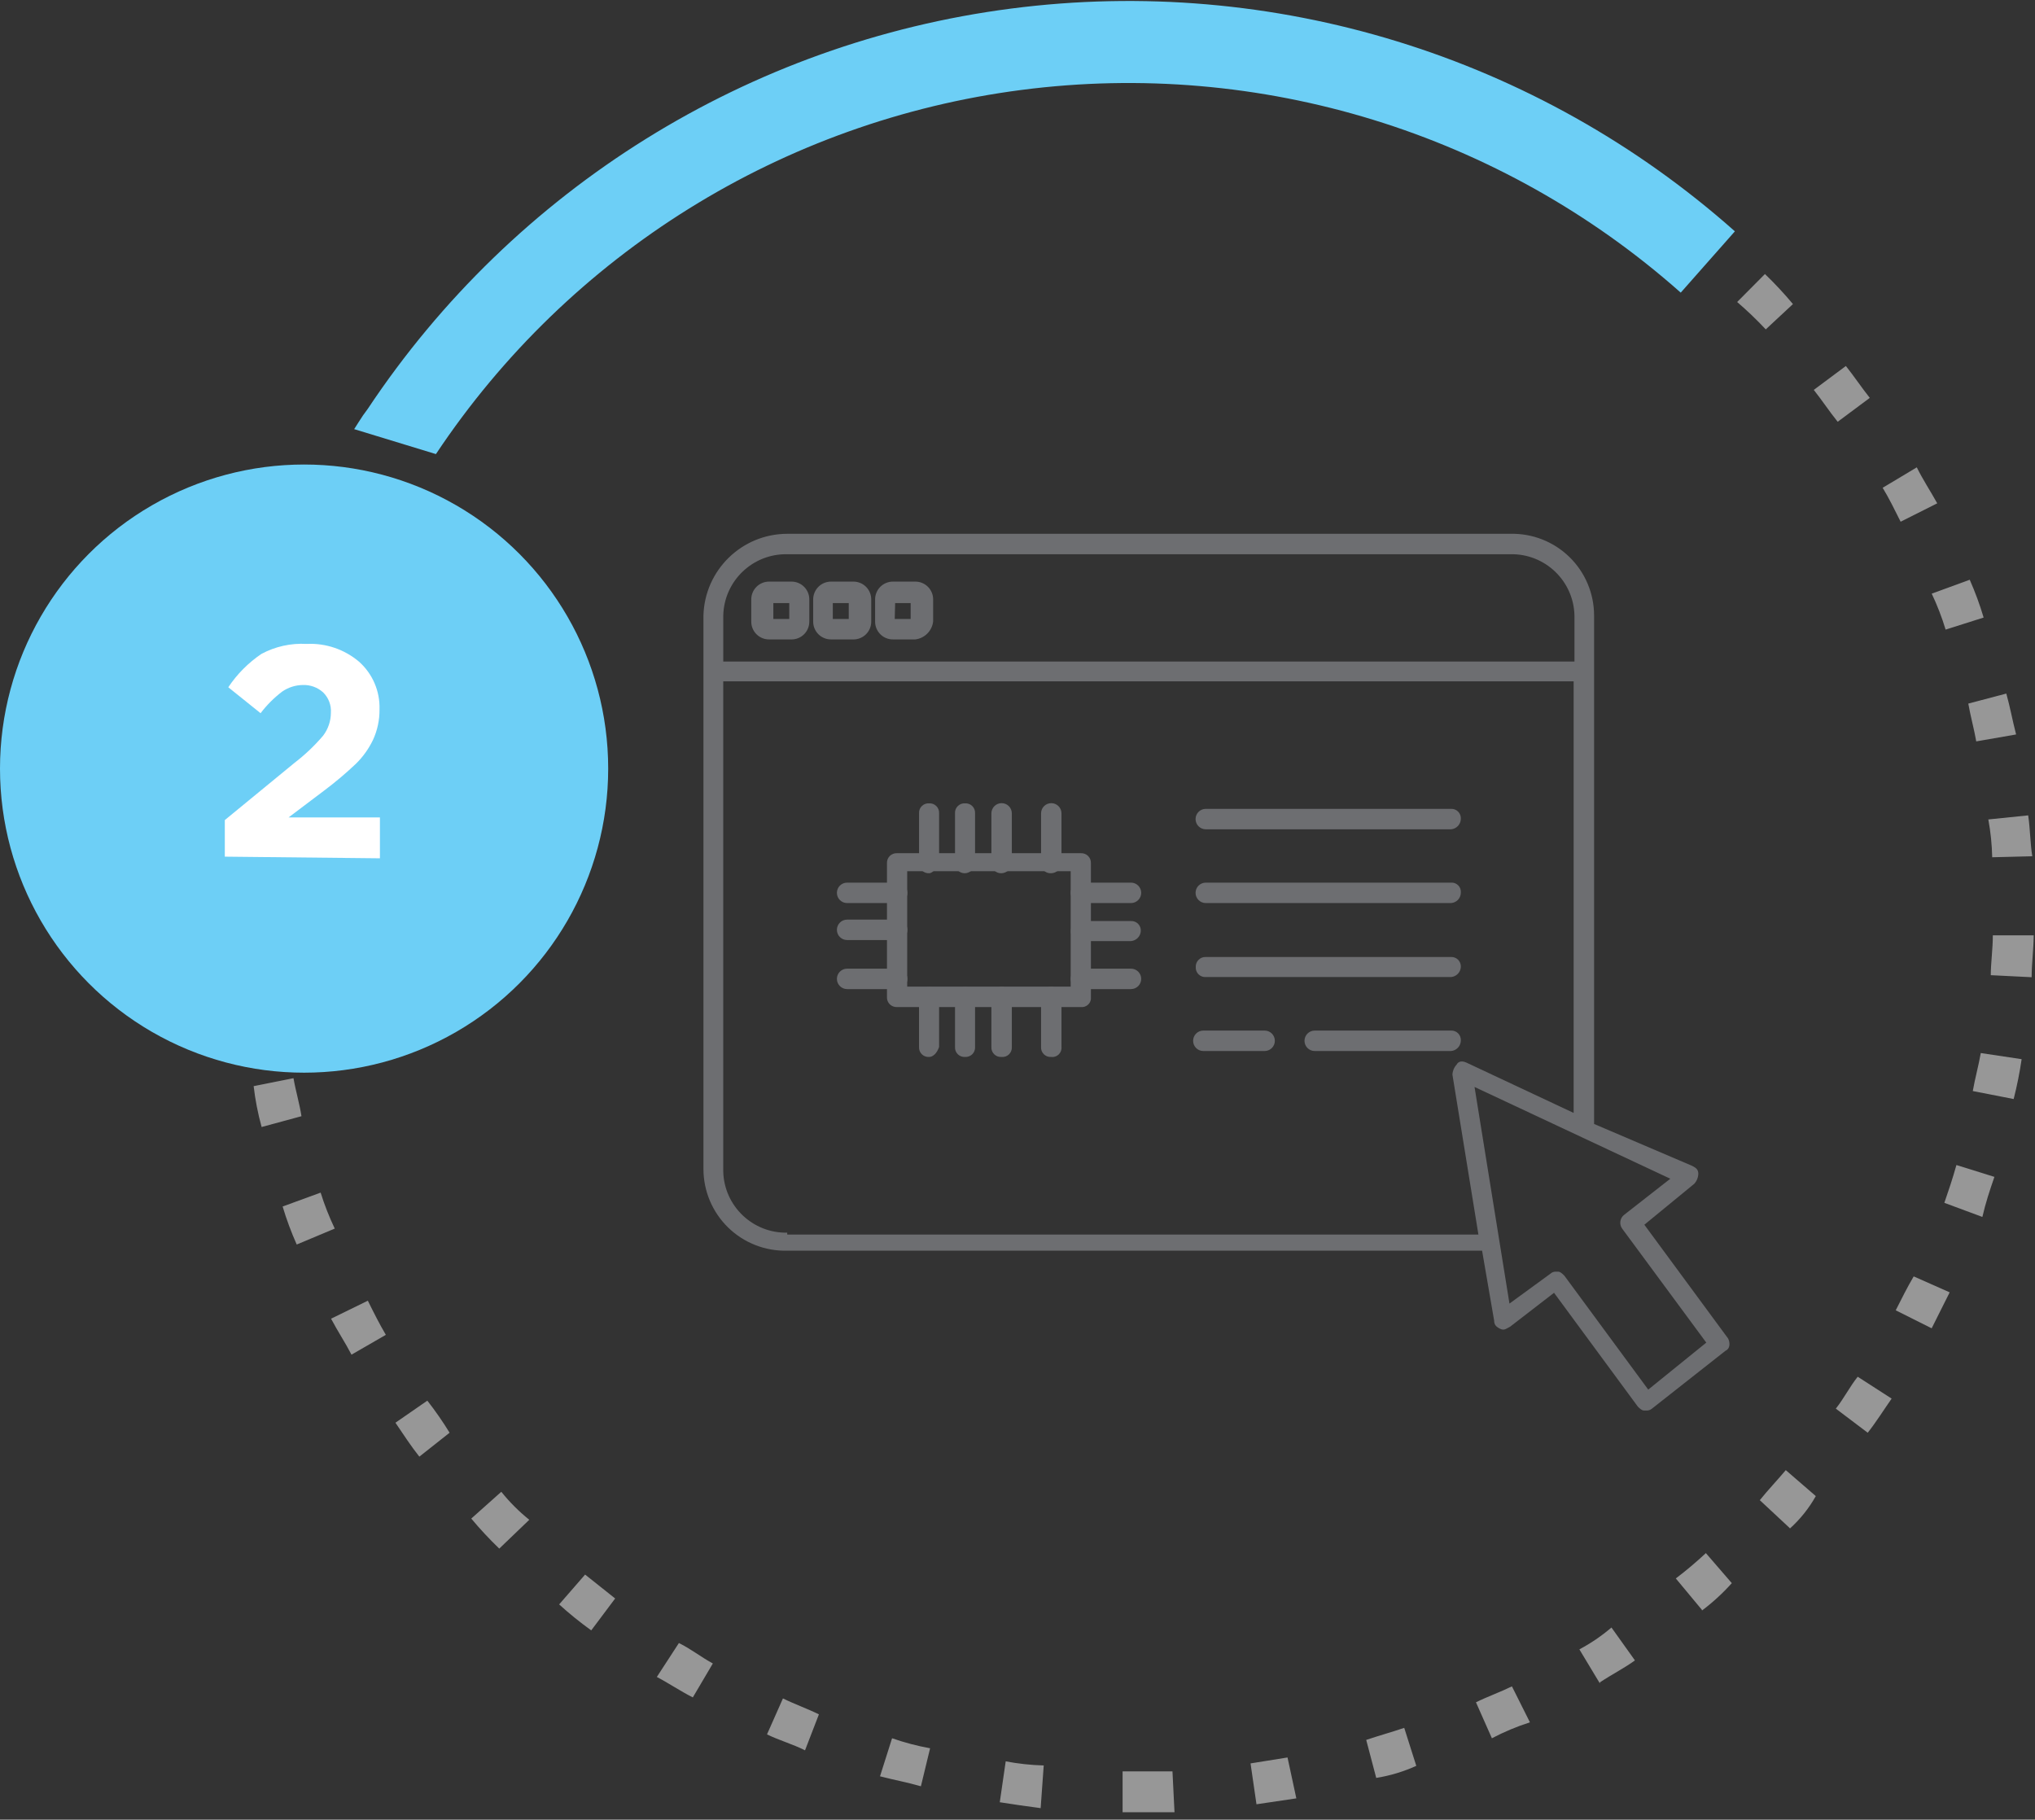 <svg xmlns="http://www.w3.org/2000/svg" width="104" height="93" viewBox="0 0 104 93">
    <rect x="0" y="0" width="104" height="93" fill="#333333" stroke="none"/>
    <g fill="none" fill-rule="evenodd">
        <g>
            <g transform="translate(-662 -1335) translate(662 1335)">
                <path d="M57.653 93.31c-25.755 0-46.634-20.878-46.634-46.634C11.019 20.921 31.898.042 57.653.042c25.756 0 46.635 20.879 46.635 46.634-.023 25.746-20.889 46.612-46.635 46.635z"/>
                <path fill="#979797" fill-rule="nonzero" d="M57.988 92.621h-.617v-2.089h2.549l.104 2.09h-2.036zm-4.805-.209c-.71-.094-1.43-.198-2.089-.302l.303-2.09c.641.122 1.29.192 1.943.21l-.157 2.182zm11.03-.198l-.303-2.089 1.89-.303.45 2.09c-.607.093-1.327.198-2.038.302zm-17.15-.92c-.721-.208-1.327-.312-2.09-.51l.617-1.944c.633.22 1.283.392 1.943.512l-.47 1.943zm23.27-.427l-.512-1.943c.616-.209 1.337-.407 1.943-.616l.616 1.942c-.652.296-1.34.503-2.047.617zm-29.192-1.41c-.617-.314-1.327-.512-1.943-.815l.815-1.838c.616.303 1.222.512 1.838.814l-.71 1.839zm35.103-.617l-.814-1.838c.616-.303 1.222-.512 1.838-.814l.92 1.838c-.671.214-1.321.487-1.944.814zm-40.837-2.088c-.606-.303-1.222-.721-1.839-1.045l1.128-1.734c.617.303 1.118.71 1.734 1.045l-1.023 1.734zm46.352-.721l-1.044-1.734c.586-.311 1.135-.686 1.64-1.117l1.2 1.681c-.563.407-1.17.71-1.785 1.118l-.01.052zm-51.543-2.705c-.572-.41-1.12-.853-1.64-1.327l1.326-1.525 1.536 1.222-1.222 1.63zM86.98 82.28l-1.337-1.608c.535-.404 1.047-.837 1.536-1.295l1.326 1.535c-.461.515-.972.984-1.525 1.4v-.032zm-61.465-3.133c-.505-.485-.982-.998-1.431-1.535l1.535-1.369c.424.528.903 1.008 1.431 1.431l-1.535 1.473zm65.956-1.044l-1.535-1.431c.407-.512.92-1.045 1.327-1.536l1.535 1.327c-.349.622-.797 1.183-1.327 1.66v-.02zm-70.04-3.656c-.407-.512-.815-1.128-1.222-1.734l1.63-1.128c.41.524.79 1.072 1.138 1.64l-1.546 1.222zm74.02-1.222l-1.63-1.232c.408-.512.71-1.118 1.118-1.63l1.734 1.118c-.408.585-.815 1.232-1.222 1.744zm-77.488-3.99c-.313-.606-.72-1.222-1.044-1.838l1.88-.92c.303.617.616 1.233.92 1.745l-1.756 1.013zm80.757-1.347l-1.838-.92c.303-.605.616-1.221.919-1.733l1.838.815-.92 1.838zm-83.556-4.282c-.281-.632-.522-1.28-.72-1.943l1.942-.71c.197.629.438 1.243.721 1.838l-1.943.815zm86.146-1.41l-1.943-.721c.21-.606.418-1.222.617-1.932l1.942.606c-.25.72-.449 1.326-.616 2.047zM13.37 57.6c-.189-.685-.325-1.383-.407-2.089l2.036-.407c.105.616.314 1.326.408 1.943l-2.037.553zm89.54-1.43l-2.089-.408c.105-.616.303-1.327.408-1.943l2.088.314c-.1.685-.236 1.365-.407 2.036zm-90.668-4.7c-.094-.711-.094-1.421-.199-2.09l2.09-.104c.012.652.081 1.302.208 1.943l-2.1.25zm91.587-1.526l-2.089-.104c0-.616.105-1.327.105-2.037h2.089c-.01.815-.105 1.42-.105 2.141zm-89.749-4.7l-2.089-.104c0-.71.105-1.42.105-2.037l2.036.199c.053.616-.052 1.232-.052 1.942zm87.733-1.43c-.014-.649-.08-1.295-.198-1.933l2.037-.209c.104.721.104 1.431.209 2.09l-2.048.051zm-87.085-4.492l-2.09-.303c.089-.705.228-1.403.419-2.088l2.088.417c-.207.644-.357 1.304-.449 1.974h.032zm86.27-1.43c-.104-.606-.302-1.327-.407-1.933l1.943-.512c.199.71.303 1.327.501 2.09l-2.036.354zm-84.84-4.387l-1.942-.616c.177-.666.418-1.314.72-1.933l1.933.71c-.31.586-.559 1.202-.742 1.839h.032zm83.274-1.327c-.19-.63-.428-1.244-.71-1.838l1.943-.71c.277.628.515 1.273.71 1.932l-1.943.616zm-81.164-4.292l-1.838-.92.92-1.827 1.837.919c-.302.71-.616 1.222-.919 1.828zm78.866-1.222c-.303-.606-.605-1.222-.919-1.734l1.744-1.045c.303.617.71 1.233 1.045 1.839l-1.87.94zm-75.9-3.98l-1.744-1.128c.408-.605.825-1.117 1.233-1.733l1.63 1.232c-.41.516-.784 1.06-1.118 1.63zm72.683-1.128c-.407-.501-.814-1.117-1.222-1.629l1.64-1.222c.408.512.815 1.118 1.222 1.63l-1.64 1.221zm-69.11-3.676l-1.536-1.327c.408-.5.92-1.044 1.431-1.524l1.535 1.43-1.43 1.42zm65.434-1.045c-.461-.493-.95-.96-1.462-1.4l1.42-1.43c.505.485.982.998 1.431 1.535l-1.389 1.295zm-61.257-3.133l-1.326-1.535c.512-.408 1.044-.92 1.64-1.327l1.326 1.63c-.587.354-1.136.767-1.64 1.232zm56.87-.919l-1.525-1.232 1.222-1.63c.569.41 1.113.853 1.63 1.327l-1.327 1.535zm-52.065-2.757L32.66 8.293l1.744-1.128 1.044 1.734c-.53.408-1.085.785-1.66 1.128zm47.167-.721c-.616-.303-1.128-.71-1.734-1.044l1.045-1.745c.605.314 1.222.721 1.827 1.045l-1.138 1.744zM38.989 7.06l-.919-1.838c.623-.328 1.273-.6 1.943-.814l.814 1.859c-.592.31-1.206.574-1.838.793zm36.754-.605c-.593-.287-1.208-.528-1.838-.721l.72-1.932c.668.222 1.317.494 1.943.814l-.825 1.839zm-31.24-1.536l-.636-1.942c.605-.199 1.326-.408 2.036-.606l.512 1.932c-.585.209-1.295.418-1.911.616zm25.527-.407c-.616-.209-1.326-.303-1.943-.512L68.6 2.09c.72.209 1.327.313 2.089.512l-.658 1.911zM50.321 3.468l-.303-2.037 2.09-.313.302 2.088c-.706-.014-1.411.08-2.089.282v-.02zm13.891-.303c-.64-.121-1.29-.191-1.942-.21L62.479.94c.71.104 1.43.104 2.089.198l-.356 2.027zm-7.969-.408L56.15.668h2.141v2.09h-2.088.041z"/>
                <path fill="#6DCFF6" fill-rule="nonzero" d="M18.1 21.933c.146-.24.303-.47.45-.7l.25-.344C26.28 9.637 38.267 2.177 51.666.439 65.065-1.3 78.56 2.852 88.663 11.823l-2.768 3.133C76.693 6.793 64.407 3.014 52.208 4.596c-12.2 1.582-23.115 8.37-29.93 18.612L18.1 21.933z"/>
                <path fill="#6D6E71" fill-rule="nonzero" d="M40.44 32.68h-1.127c-.245.003-.48-.092-.653-.265-.173-.173-.27-.409-.266-.653v-1.118c-.003-.245.093-.48.266-.653.173-.173.408-.269.653-.266h1.128c.245-.003.48.093.653.266.173.173.269.408.266.653v1.118c.003.244-.093.48-.266.653-.173.173-.408.268-.653.266zm-.918-1.044h.814v-.814h-.814v.814zM43.606 32.68h-1.128c-.245.003-.48-.092-.653-.265-.173-.173-.27-.409-.267-.653v-1.118c-.002-.245.094-.48.267-.653.173-.173.408-.269.653-.266h1.128c.244-.003.48.093.653.266.173.173.268.408.266.653v1.118c.002.244-.093.48-.266.653-.173.173-.409.268-.653.266zm-1.045-1.044h.815v-.814h-.815v.814zM46.77 32.68h-1.128c-.244.003-.48-.092-.653-.265-.173-.173-.269-.409-.266-.653v-1.118c-.003-.245.093-.48.266-.653.173-.173.409-.269.653-.266h1.128c.245-.003.48.093.653.266.173.173.27.408.266.653v1.118c-.055.482-.436.863-.919.919zm-1.044-1.044h.814v-.814h-.793l-.021.814zM55.24 51.47h-9.4c-.137.006-.27-.046-.368-.143-.097-.097-.15-.231-.143-.369v-6.84c-.006-.138.046-.272.143-.37.098-.096.231-.148.369-.142h9.4c.137-.006.27.046.368.143.097.097.15.23.143.368v6.946c-.032.252-.259.432-.511.407zm-8.877-1.044h8.355v-5.901h-8.355v5.9z"/>
                <path fill="#6D6E71" fill-rule="nonzero" d="M47.48 44.63c-.137.005-.27-.047-.368-.144-.097-.098-.15-.231-.143-.369V41.57c-.01-.139.041-.274.14-.372.097-.098.233-.15.371-.14.139-.01.275.042.373.14.098.098.149.233.14.372v2.548c-.105.199-.304.512-.513.512zM53.716 44.63c-.139.008-.274-.042-.372-.14-.098-.099-.15-.234-.14-.373V41.57c0-.289.234-.522.522-.522.289 0 .522.233.522.522v2.548c-.016.284-.248.507-.532.512zM51.178 44.63c-.138.005-.271-.047-.369-.144-.097-.098-.149-.231-.143-.369V41.57c0-.289.234-.522.522-.522.289 0 .522.233.522.522v2.548c-.02.282-.25.502-.532.512zM49.319 44.63c-.138.005-.271-.047-.369-.144-.097-.098-.15-.231-.143-.369V41.57c-.01-.139.041-.274.14-.372.098-.098.233-.15.372-.14.138-.01.274.042.372.14.098.098.149.233.14.372v2.548c-.016.276-.236.497-.512.512zM47.48 54.019c-.138.009-.274-.042-.372-.14-.098-.098-.149-.234-.14-.372v-2.549c-.005-.137.047-.27.144-.368.097-.097.231-.15.368-.143.139-.01.275.041.373.14.098.097.149.233.14.371v2.549c-.105.313-.304.512-.513.512zM53.716 54.019c-.139.009-.274-.042-.372-.14-.098-.098-.15-.234-.14-.372v-2.549c0-.288.234-.522.522-.522.289 0 .522.234.522.522v2.549c.015.143-.038.285-.142.385-.104.1-.248.147-.39.127zM51.178 54.019c-.139.009-.274-.042-.372-.14-.098-.098-.15-.234-.14-.372v-2.549c0-.288.234-.522.522-.522.289 0 .522.234.522.522v2.549c.01.142-.043.282-.146.38-.103.1-.244.148-.386.132zM49.319 54.019c-.139.009-.274-.042-.372-.14-.099-.098-.15-.234-.14-.372v-2.549c-.006-.137.046-.27.143-.368.098-.097.231-.15.369-.143.138-.01.274.041.372.14.098.097.149.233.14.371v2.549c.009.138-.042.274-.14.372-.098.098-.234.149-.372.14zM57.8 46.154h-2.56c-.288 0-.522-.234-.522-.522 0-.289.234-.522.523-.522H57.8c.288 0 .522.233.522.522 0 .288-.234.522-.522.522zM57.8 50.551h-2.56c-.288 0-.522-.234-.522-.522 0-.289.234-.522.523-.522H57.8c.288 0 .522.233.522.522 0 .288-.234.522-.522.522zM57.8 48.097h-2.56c-.138.009-.273-.042-.371-.14-.099-.098-.15-.234-.14-.372-.006-.138.046-.271.143-.369.098-.097.231-.149.369-.143H57.8c.136-.006.269.046.365.144.095.098.145.231.136.368-.015.272-.23.491-.501.512zM45.851 46.154h-2.559c-.288 0-.522-.234-.522-.522 0-.289.234-.522.522-.522h2.56c.288 0 .521.233.521.522 0 .288-.233.522-.522.522zM45.851 50.551h-2.559c-.288 0-.522-.234-.522-.522 0-.289.234-.522.522-.522h2.56c.288 0 .521.233.521.522 0 .288-.233.522-.522.522zM45.851 48.044h-2.559c-.288 0-.522-.233-.522-.522 0-.288.234-.522.522-.522h2.56c.288 0 .521.234.521.522 0 .289-.233.522-.522.522zM74.156 42.384H61.622c-.288 0-.522-.234-.522-.523 0-.288.234-.522.522-.522h12.534c.136-.006.269.046.365.144.095.098.145.231.136.368-.005.28-.222.511-.501.533zM74.156 46.154H61.622c-.288 0-.522-.234-.522-.522 0-.289.234-.522.522-.522h12.534c.137-.01.272.04.369.14.096.098.144.234.132.371 0 .283-.22.516-.501.533zM74.156 49.935H61.622c-.138.01-.274-.042-.372-.14-.098-.098-.149-.233-.14-.372-.006-.137.046-.271.144-.368.097-.098.23-.15.368-.144h12.534c.136-.006.269.046.365.144.095.098.145.232.136.368-.015.272-.23.491-.501.512zM74.156 53.716h-6.967c-.288 0-.522-.234-.522-.522 0-.289.234-.523.522-.523h6.967c.136-.006.269.046.365.144.095.098.145.232.136.368-.005.28-.222.511-.501.533zM64.63 53.716h-3.133c-.289 0-.522-.234-.522-.522 0-.289.233-.523.522-.523h3.133c.289 0 .522.234.522.523 0 .288-.233.522-.522.522z"/>
                <path fill="#6D6E71" fill-rule="nonzero" d="M88.318 68.411l-4.282-5.817 2.548-2.09c.13-.14.203-.321.21-.511 0-.209-.105-.303-.314-.407l-5.013-2.142V31.46c0-1.127-.454-2.205-1.26-2.992-.807-.787-1.897-1.214-3.023-1.186H40.232c-2.323.005-4.22 1.856-4.282 4.178v28.283c0 1.127.454 2.205 1.26 2.992.806.786 1.896 1.214 3.022 1.186h35.511l.616 3.572c0 .209.094.313.303.418.21.104.303 0 .512-.105l2.246-1.733 4.282 5.817c.104.105.209.199.313.199h.094c.113.013.227-.02.313-.094l3.77-2.967c.23-.094.23-.407.126-.616zM36.963 31.46c.04-1.767 1.502-3.169 3.269-3.134h36.963c1.767-.035 3.229 1.367 3.269 3.134v2.35H36.963v-2.35zM40.232 63c-1.767.035-3.23-1.367-3.27-3.133V34.822h43.46V56.88l-5.473-2.569c-.209-.094-.407-.094-.511.105-.13.14-.203.321-.21.511l1.327 8.168H40.232V63zm44.002 8.021l-4.282-5.817c-.104-.105-.209-.21-.313-.21h-.094c-.115-.013-.23.025-.313.105l-2.09 1.525-1.785-11.071 10.005 4.69-2.35 1.838c-.11.081-.183.203-.202.338-.02.136.015.273.098.382l4.293 5.818-2.967 2.402z"/>
                <circle cx="15.541" cy="39.282" r="15.541" fill="#6DCFF6" fill-rule="nonzero"/>
                <path fill="#FFF" fill-rule="nonzero" d="M11.489 43.783v-1.87l3.561-2.924c.535-.41 1.025-.876 1.463-1.389.256-.336.396-.747.397-1.17.027-.39-.118-.771-.397-1.044-.286-.257-.66-.392-1.045-.376-.373.006-.736.122-1.044.334-.418.317-.79.69-1.107 1.107l-1.65-1.326c.448-.672 1.023-1.25 1.691-1.703.708-.38 1.507-.558 2.309-.512.977-.049 1.937.276 2.684.91.69.616 1.073 1.507 1.044 2.433.007.54-.107 1.076-.334 1.566-.22.456-.516.87-.877 1.222-.51.483-1.047.936-1.609 1.358l-1.827 1.379h4.668v2.089l-7.927-.084z"/>
            </g>
        </g>
    </g>
</svg>
